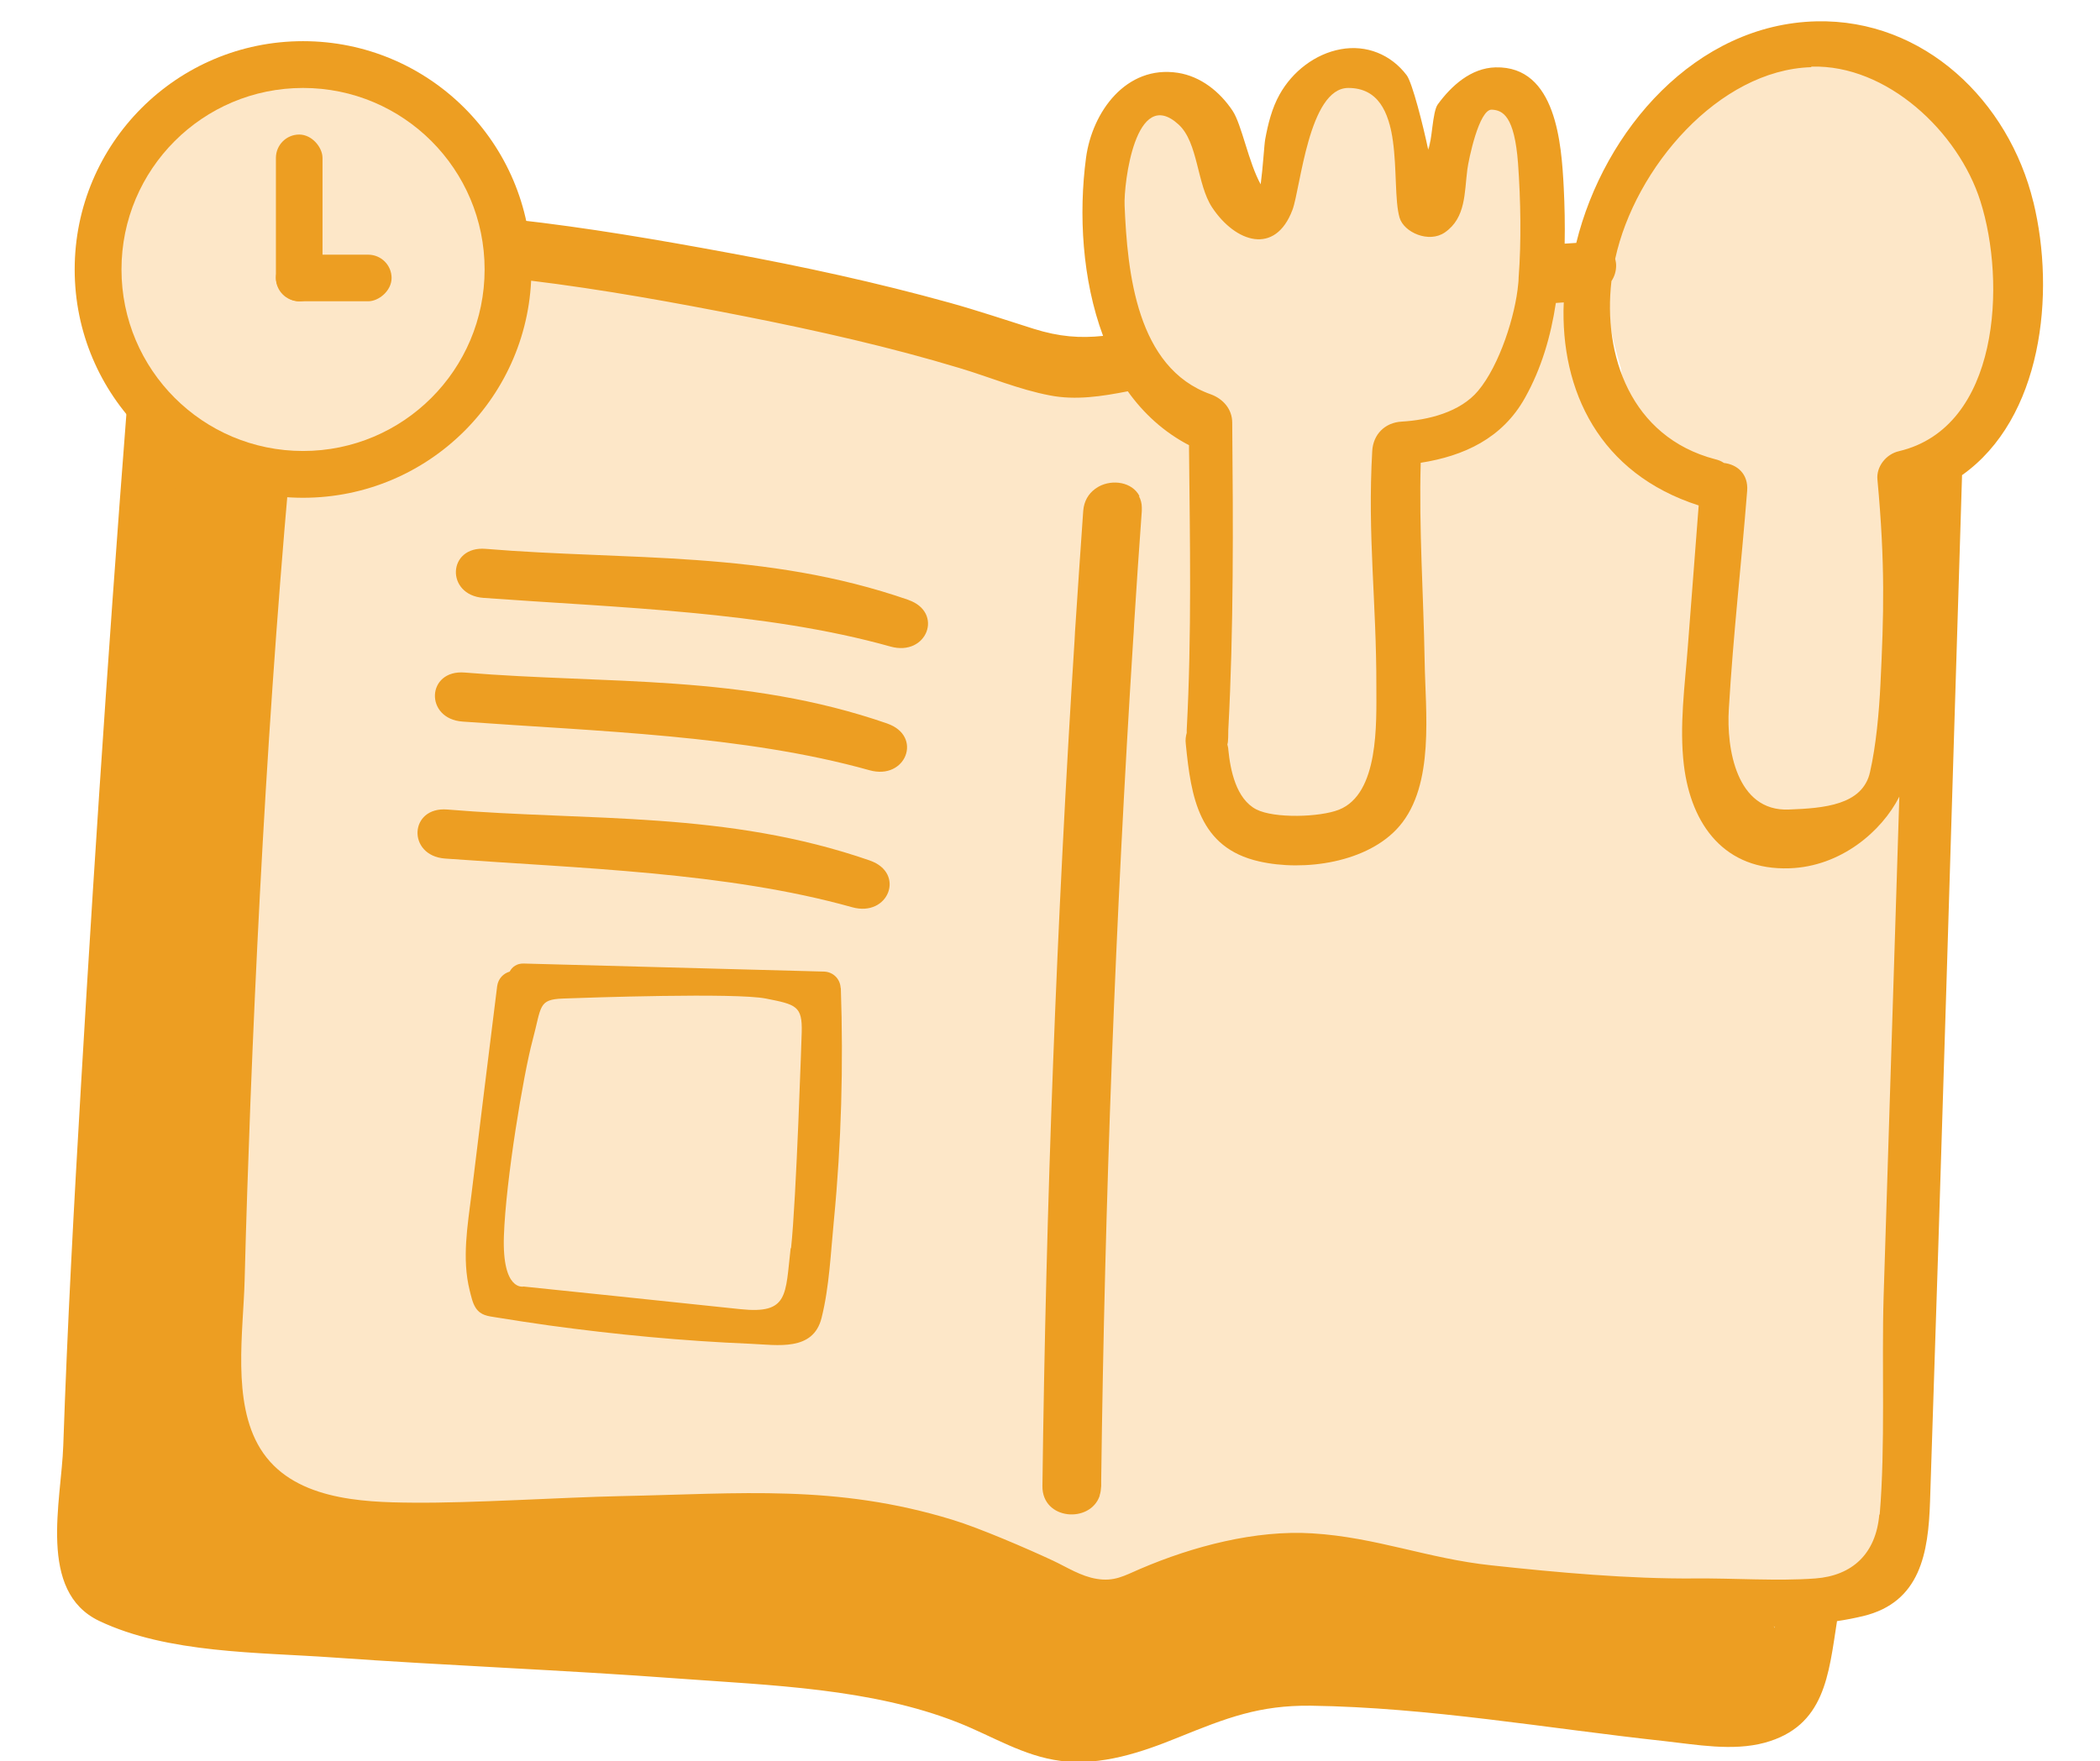 <?xml version="1.0" encoding="UTF-8"?>
<svg id="Layer_1" data-name="Layer 1" xmlns="http://www.w3.org/2000/svg" viewBox="0 0 112.19 94.11">
  <path d="M94.78,86.93s3.76,6.76-12.11,3.97c-15.87-2.79-17.08-.6-21.66,1.3-4.58,1.9-9.07,.08-15.28-2.64s-29.55-2.64-29.55-2.64c0,0-11.37,1.77-12.12-6-.76-7.77,5.91-62.71,5.91-62.71l3,.23L94.78,86.93Z" fill="#ed9e22"/>
  <path d="M63.51,23.79l-3.27-2.88s-21.16-6.28-26.27-6.52-18.74-6.3-19.12,1.65c-.38,7.96-4.83,51.91-3.6,58.16s5.49,6.25,18.19,6.73,22.08,1.98,27.44,3.69c5.35,1.71,4.58-.65,11.78-.8,7.2-.15,30.23,3.57,32.23,0,1.99-3.57,.85-30.46,.85-30.46l.33-13.96s-1.79,6.91-7.27,5.42-3.02-14.68-3.02-14.68l.96-5.76s-8.99-2.08-9.2-8.22c-.21-6.14-3.42,9.21-10.73,7.16l1.95,20.84s-9.5,4.26-10.26-6.62c-.76-10.88-.97-13.74-.97-13.74Z" fill="#fde7c8"/>
  <path d="M92.81,3.22s-9.99,4.29-6.22,16.43c0,0,.54,5.35,5.23,6.54l-.44,14.4s-.44,4.24,3.41,4.24,5.18-2.2,5.65-6.09c.47-3.88,.24-13.45,.24-13.45,0,0,6.72-1.56,6.54-8.19s-2.98-13.21-7.2-14.11c0,0-4.43-1.59-7.2,.24Z" fill="#fde7c8"/>
  <path d="M81.58,15.48s1.14-6.68-.33-8.62c-1.47-1.94-4.12-1.89-4.83,.62s-1.37,4.4-1.85,.95-1.23-4.5-2.56-4.14-3.69,3.05-3.65,5.94c.05,2.89-2.84,1.75-3.6-.85-.76-2.6-2.13-4.97-3.36-4.03s-5.02,5.68-1.09,11.89c3.93,6.2,4.74,6.11,4.74,6.11l-.14,17.05s-.22,4.43,4.37,4.43,5.29-6.23,5.29-6.23l.05-14.49s7.01-3.18,6.96-8.62Z" fill="#fde7c8"/>
  <g>
    <path d="M60.87,26.51s0,0,0-.01c-.39-.74-1.43-.9-2.17-.5,0,0-.02,.01-.03,.02-.06,.03-.11,.07-.17,.11-.34,.25-.59,.64-.63,1.17-.14,2.01-.28,4.02-.41,6.03-.02,.28-.04,.56-.05,.84-.96,15.06-1.53,30.15-1.72,45.24-.02,1.83,2.56,2.01,3.06,.52,0,0,0-.02,0-.03,.05-.15,.07-.31,.08-.49,0-.1,0-.2,0-.3,.19-14.99,.76-29.98,1.71-44.94,.02-.28,.04-.56,.05-.84,.13-2.01,.26-4.02,.41-6.03,0-.06,0-.12,0-.18,0,0,0,0,0,0,0-.23-.06-.43-.15-.6Z" fill="#ed9e22"/>
    <path d="M48.54,32.06c-7.69-2.67-15.01-2.1-22.59-2.73-2.05-.17-2.16,2.47-.12,2.62,7.1,.52,15.04,.72,21.74,2.6,1.96,.55,2.86-1.83,.96-2.49Z" fill="#ed9e22"/>
    <path d="M47.42,38.67c-7.69-2.67-15.01-2.1-22.59-2.73-2.05-.17-2.16,2.47-.12,2.62,7.1,.52,15.04,.72,21.74,2.6,1.96,.55,2.86-1.83,.96-2.49Z" fill="#ed9e22"/>
    <path d="M46.49,45.99c-7.69-2.67-15.01-2.1-22.59-2.73-2.05-.17-2.16,2.47-.12,2.62,7.1,.52,15.04,.72,21.74,2.6,1.96,.55,2.86-1.83,.96-2.49Z" fill="#ed9e22"/>
    <path d="M108.63,10.8c-1.31-5.39-5.83-9.79-11.59-9.66-6.43,.15-11.34,5.79-12.83,11.84-.21,.01-.41,.03-.62,.04,.02-1.01,0-2.02-.05-3.01-.12-2.29-.39-6.49-3.64-6.41-1.31,.03-2.36,.98-3.09,1.98-.29,.4-.3,1.97-.51,2.42-.26-1.25-.85-3.59-1.15-3.98-.84-1.11-2.15-1.64-3.52-1.39-1.38,.25-2.59,1.2-3.27,2.42-.41,.73-.62,1.58-.77,2.4-.05,.28-.12,1.5-.24,2.4-.65-1.17-1.01-3.19-1.5-3.93-.68-1.02-1.7-1.84-2.93-2.03-2.76-.42-4.57,2.09-4.9,4.54-.4,2.99-.21,6.51,.91,9.52-1.23,.13-2.34,.05-3.71-.38-1.49-.47-2.97-.97-4.48-1.39-3.89-1.08-7.85-1.94-11.82-2.67-7.45-1.38-15.23-2.62-22.82-2.17-.61,.04-1.03,.35-1.27,.77-.55,.2-1.02,.66-1.1,1.38-.07,.61-.14,1.22-.2,1.83-1.59-.07-3.17-.28-4.77-.32-.9-.02-1.5,.74-1.57,1.57-1.11,13.78-2.05,27.57-2.86,41.37-.38,6.43-.73,12.86-.95,19.3-.1,2.99-1.39,7.8,1.92,9.38,3.66,1.74,8.5,1.67,12.45,1.95,6.17,.44,12.35,.67,18.51,1.13,4.89,.36,10.3,.52,14.92,2.35,1.83,.72,3.5,1.8,5.49,2.05,2.17,.27,4.3-.45,6.29-1.26,2.57-1.04,4.31-1.72,7.07-1.69,6.32,.09,12.61,1.21,18.88,1.89,1.72,.19,3.65,.55,5.36,.09,3.23-.88,3.42-3.63,3.87-6.5,.48-.07,.94-.16,1.4-.27,3.06-.74,3.48-3.38,3.57-6.12,.61-18.28,1.14-36.57,1.71-54.85,4.27-3.02,5.01-9.67,3.81-14.6Zm-11.86-7.24c4.04-.12,7.86,3.49,9.03,7.19,1.38,4.34,1.03,12.09-4.35,13.36-.7,.16-1.22,.84-1.15,1.52,.42,4.52,.34,7.25,.16,10.94-.07,1.45-.23,3.27-.56,4.7-.4,1.76-2.47,1.92-4.34,1.99-2.8,.11-3.33-3.27-3.2-5.36,.24-4.05,.66-7.63,.98-11.67,.07-.91-.54-1.41-1.24-1.49-.13-.09-.29-.16-.47-.2-4.53-1.19-6-5.59-5.54-9.52,.16-.24,.25-.52,.25-.83,0-.12-.02-.24-.05-.36,1.06-4.88,5.54-10.09,10.47-10.24Zm-33.81,3.09c1.06,.96,.97,3.19,1.8,4.44,1.25,1.88,3.37,2.57,4.29,.12,.43-1.15,.87-6.51,2.98-6.51,3.21,0,2.22,5.16,2.74,6.93,.23,.79,1.57,1.38,2.42,.79,1.13-.78,1.04-2.13,1.2-3.36,.07-.54,.63-3.24,1.31-3.2,.58,.03,1.21,.33,1.4,2.88,.14,1.95,.18,4.16,.03,6.11,0,0,0,.02,0,.03,0,.09-.01,.19-.02,.28-.15,1.7-1,4.36-2.14,5.72-.96,1.15-2.68,1.57-4.09,1.65-.89,.05-1.52,.68-1.57,1.57-.26,4.54,.23,8.06,.22,12.6,0,1.94,.15,5.72-2,6.57-1.01,.4-3.45,.48-4.42-.02-1.07-.56-1.38-2.08-1.49-3.2,0-.09-.03-.18-.05-.27,.06-.15,.04-.59,.05-.77,.29-5.4,.26-11.01,.21-16.42,0-.73-.49-1.28-1.15-1.52-3.96-1.4-4.45-6.51-4.6-10.09-.05-1.16,.58-6.43,2.88-4.33Zm31.21,82.94c-.42,.55-1.19,.59-1.52,.61-1.78,.11-3.65-.25-5.41-.45-5.38-.63-10.76-1.47-16.18-1.69-1.91-.08-3.98-.16-5.84,.36-1.65,.47-3.17,1.4-4.79,1.96-2.52,.86-4.25,.63-6.62-.47-4.5-2.08-9.4-2.61-14.28-3.06-5.68-.53-11.39-.77-17.08-1.1-4.7-.27-9.58-.36-14.18-1.4-.56-.13-1.17-.25-1.7-.47-.25-.1-.38-.2-.44-.26-.05-1.5,.09-3.78,.14-5.49,.19-5.92,.51-11.83,.84-17.75,.8-14.06,1.75-28.12,2.87-42.16,1,.07,2,.17,3,.23-1.33,12.91-2.13,25.88-2.67,38.85-.15,3.57-.27,7.15-.37,10.73-.08,2.92-.4,6.04,.39,8.89,1.86,6.67,9.81,5.83,15.31,5.77,7.26-.07,14.67-.75,21.86,.56,1.59,.29,3.17,.68,4.71,1.18,1.83,.6,3.46,1.6,5.25,2.27,3.02,1.13,5.73-1.22,8.73-1.56,3.59-.41,7.21,.29,10.76,.78,3.79,.53,7.61,.86,11.44,.93,2.04,.04,4.25,.15,6.41,.07-.08,.99-.19,2.1-.62,2.67Zm6.23-8.66c-.18,2.1-1.44,3.27-3.42,3.42-1.98,.15-4.43-.02-6.42,0-3.54,.03-7.36-.32-10.88-.7-3.4-.36-6.15-1.5-9.57-1.71-3.03-.19-6.38,.69-9.2,1.9-.86,.37-1.38,.69-2.33,.53-.84-.14-1.56-.61-2.32-.97-1.37-.64-3.94-1.75-5.39-2.19-6.22-1.9-11.28-1.39-17.72-1.26-3.24,.07-7.85,.38-11.09,.35-2.77-.02-6.48-.16-8.16-2.9-1.52-2.48-.9-6.24-.83-9.01,.08-3.18,.19-6.36,.31-9.53,.58-14.83,1.52-29.66,3.16-44.41,7.78-.36,15.73,.97,23.33,2.47,3.83,.76,7.66,1.62,11.4,2.75,1.6,.48,3.18,1.15,4.82,1.46,1.38,.27,2.78,.05,4.16-.22,.85,1.19,1.93,2.18,3.27,2.88,.05,5.07,.15,10.13-.12,15.2,0,.06,0,.11,0,.17-.05,.18-.08,.38-.05,.6,.28,2.84,.7,5.54,3.91,6.27,2.39,.55,5.82,.08,7.5-1.88,1.9-2.22,1.39-6.13,1.35-8.82-.06-3.54-.31-7.07-.21-10.6,2.3-.36,4.36-1.3,5.57-3.47,.88-1.57,1.38-3.29,1.65-5.07,.14-.01,.28-.02,.42-.03-.19,4.72,1.91,9.15,7.21,10.85-.19,2.52-.39,5.03-.58,7.55-.16,2.1-.46,4.23-.21,6.33,.39,3.22,2.2,5.63,5.64,5.51,2.74-.09,4.93-1.97,5.87-3.83-.28,8.92-.56,17.8-.84,26.72-.11,3.67,.1,7.99-.21,11.65Z" fill="#ed9e22"/>
    <path d="M44.91,52.8c-.02-.48-.39-.86-.88-.88-5.35-.14-10.7-.29-16.05-.43-.37-.01-.62,.18-.75,.43-.33,.1-.61,.36-.67,.78-.46,3.7-.92,7.4-1.37,11.1-.21,1.7-.52,3.46-.1,5.15,.08,.31,.15,.68,.33,.95,.27,.4,.65,.43,1.09,.5,.94,.15,1.88,.3,2.83,.43,3.57,.49,7.16,.83,10.76,.98,1.43,.06,3.34,.42,3.79-1.38,.42-1.67,.49-3.51,.66-5.22,.4-4.13,.51-8.28,.37-12.42Zm-2.67,13.9c-.29,2.51-.1,3.53-2.68,3.26-2.59-.28-11.59-1.21-11.59-1.21,0,0-1.15,.28-1.05-2.7,.1-2.98,1.04-8.62,1.53-10.45,.49-1.83,.29-2.19,1.63-2.24,1.34-.05,9.2-.32,10.83,0,1.63,.32,1.96,.4,1.92,1.81,0,0-.29,9.02-.57,11.53Z" fill="#ed9e22"/>
  </g>
  <g>
    <circle cx="16.19" cy="14.4" r="12.2" fill="#ed9e22"/>
    <circle cx="16.19" cy="14.4" r="9.7" fill="#fde7c8"/>
    <rect x="14.74" y="7.19" width="2.49" height="8.91" rx="1.25" ry="1.25" transform="translate(31.97 23.29) rotate(180)" fill="#ed9e22"/>
    <rect x="16.58" y="11.77" width="2.49" height="6.18" rx="1.25" ry="1.25" transform="translate(2.97 32.68) rotate(-90)" fill="#ed9e22"/>
  </g>
</svg>